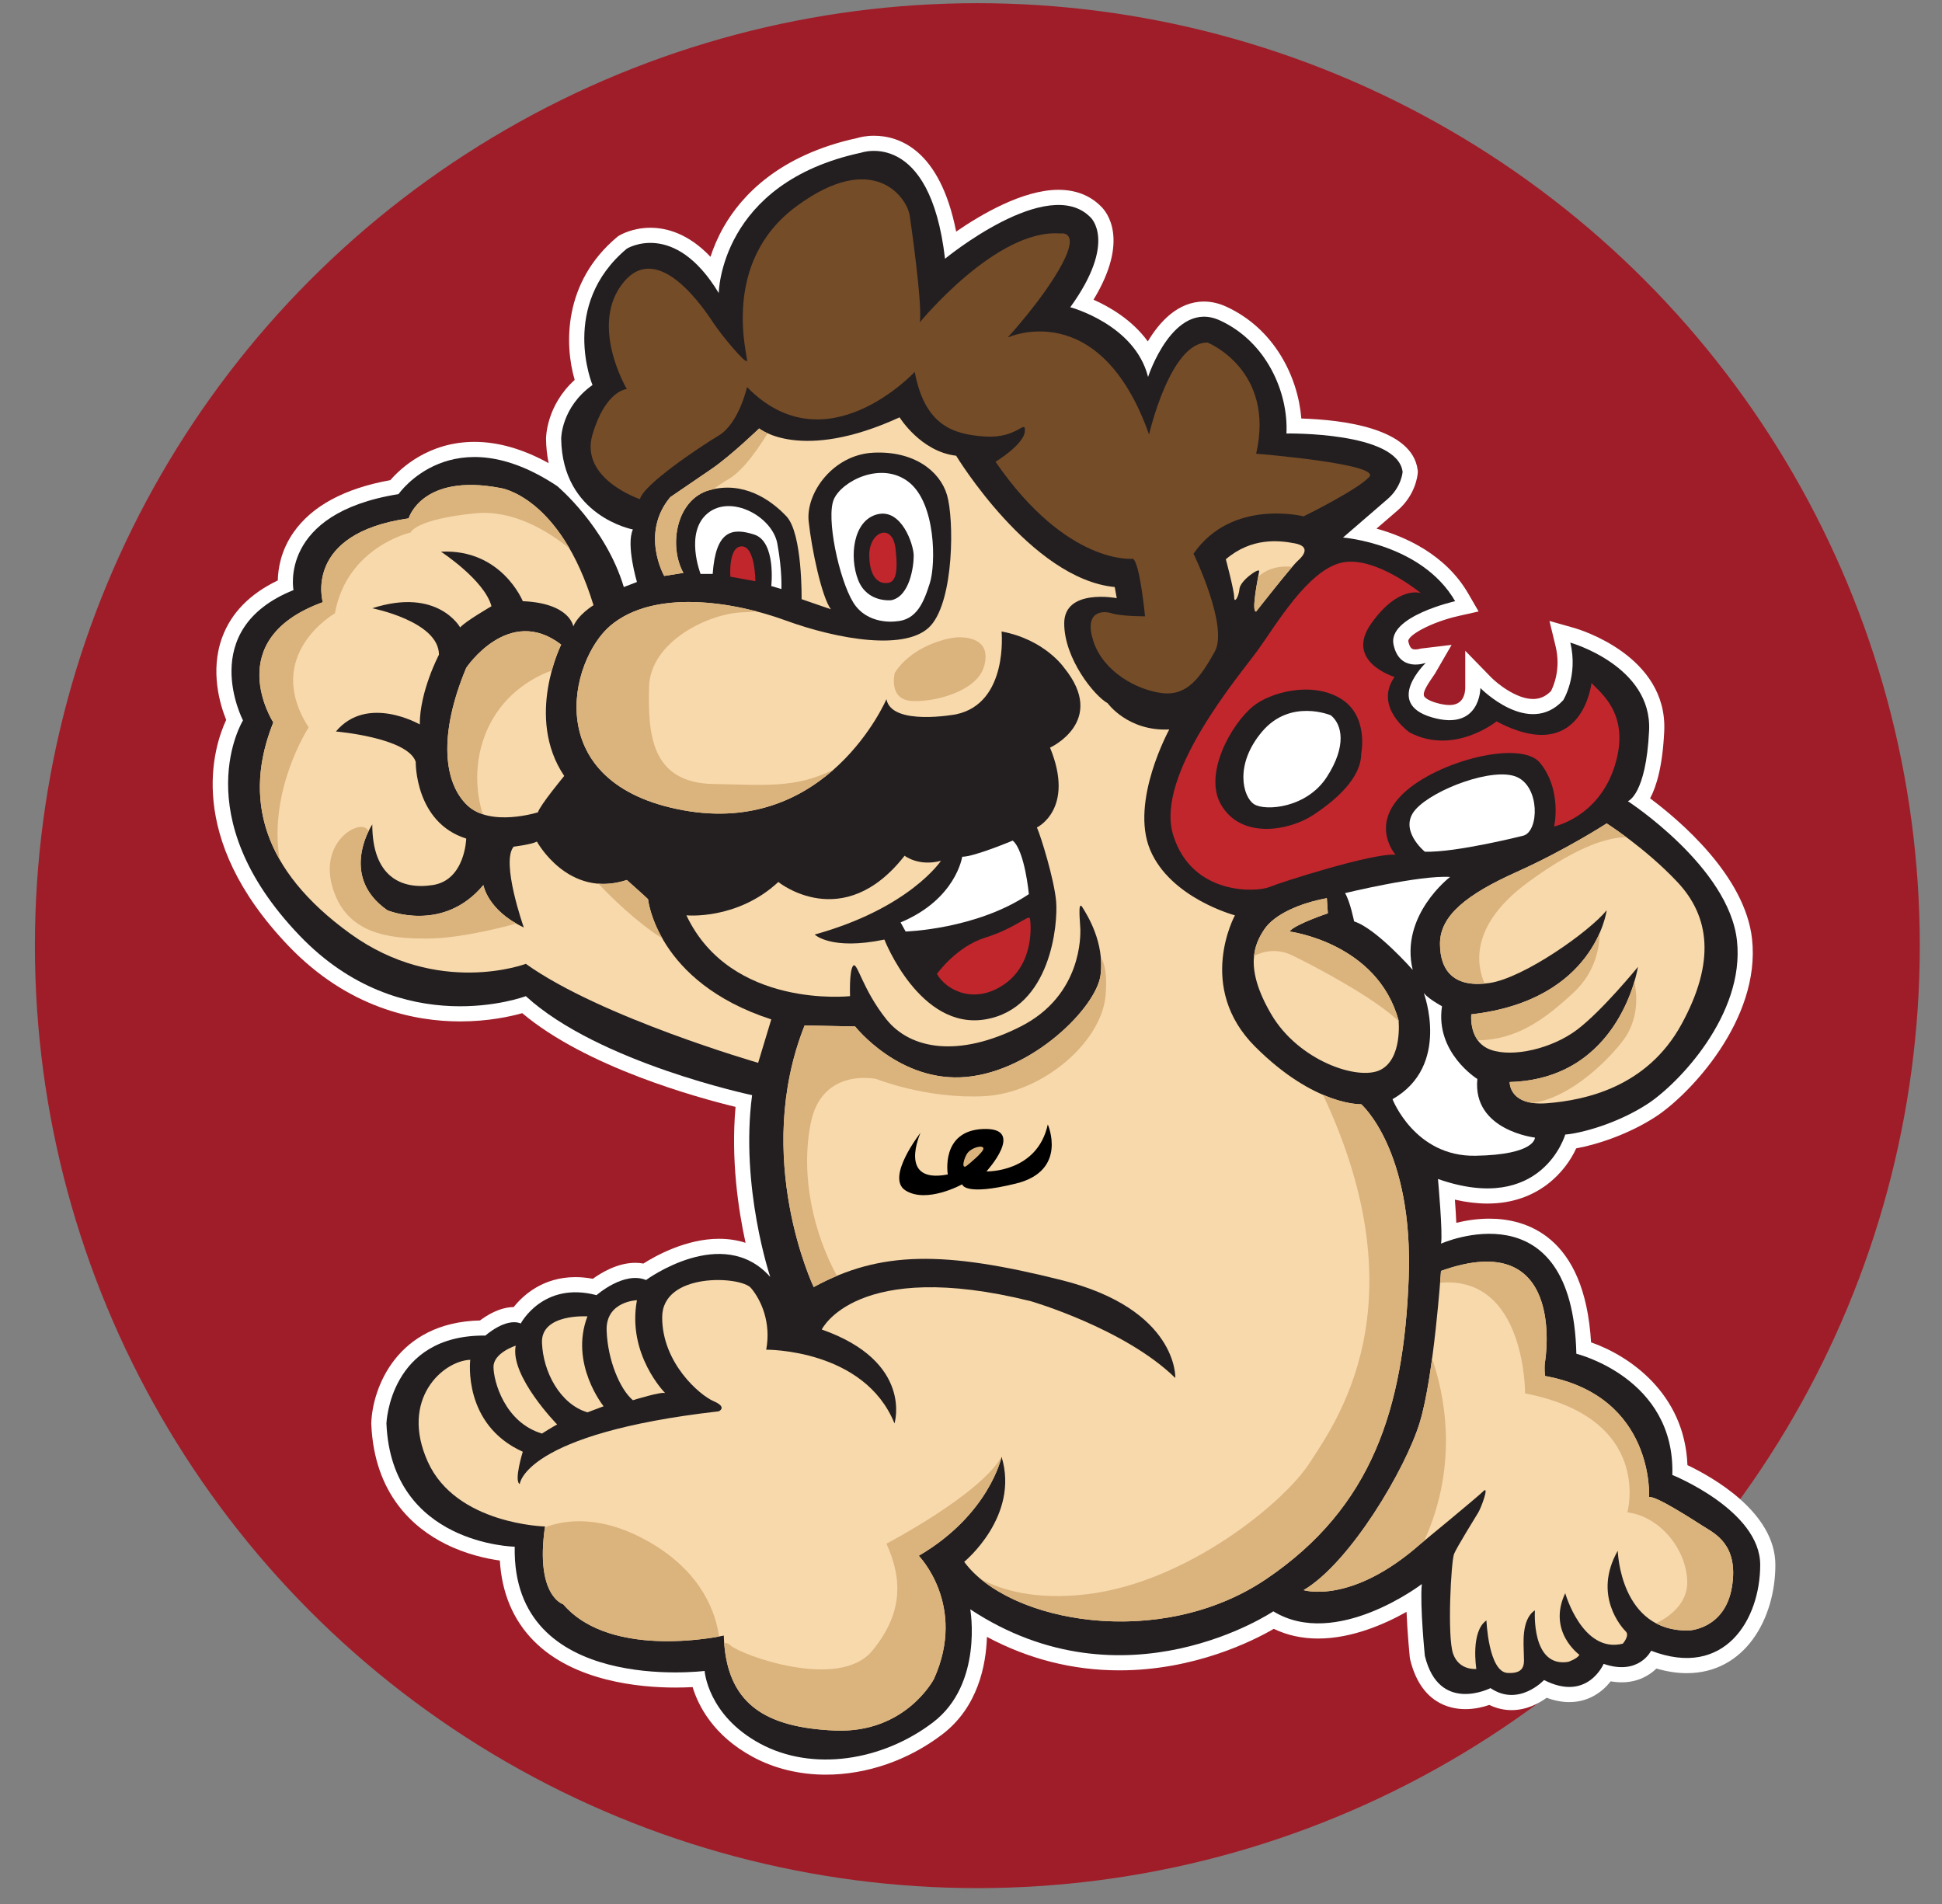 <?xml version="1.0" encoding="utf-8"?>
<!-- Generator: Adobe Illustrator 16.0.0, SVG Export Plug-In . SVG Version: 6.00 Build 0)  -->
<!DOCTYPE svg PUBLIC "-//W3C//DTD SVG 1.1//EN" "http://www.w3.org/Graphics/SVG/1.1/DTD/svg11.dtd">
<svg version="1.1" xmlns="http://www.w3.org/2000/svg" xmlns:xlink="http://www.w3.org/1999/xlink" x="0px" y="0px" width="612px"
	 height="600px" viewBox="0 0 612 600" enable-background="new 0 0 612 600" xml:space="preserve">
<rect x="0" y="0" width="612" height="600" fill="#808080" stroke="none"/>
<g id="fondo">
	<circle fill="#9F1D29" cx="308" cy="298" r="297"/>
</g>
<g id="blanco_outline">
	<g>
		<path fill="#FFFFFF" d="M305.772,507.143c0,0,4.138,23.555-11.778,35.652c-15.916,12.097-37.88,15.598-54.434,6.685
			c-16.553-8.913-17.508-22.919-17.508-22.919s-60.8,7.64-59.845-39.154c0,0-38.836-0.637-40.428-38.836
			c0,0,0.955-28.013,31.196-27.694c0,0,6.367-5.73,11.142-3.82c0,0,7.003-13.371,23.875-8.913c0,0,8.595-7.641,15.598-4.775
			c0,0,24.192-17.827,39.154-0.955c0,0-9.55-28.332-5.73-57.299c0,0-48.386-10.186-71.306-31.196c0,0-38.911,14.717-71.305-19.099
			c-36.29-37.881-17.826-67.804-17.826-67.804s-14.962-28.65,15.916-41.064c0,0-4.775-24.193,33.106-30.242
			c0,0,16.872-24.511,49.978-2.546c0,0,15.28,12.733,21.01,31.833l4.138-1.592c0,0-3.501-11.778-1.273-16.553
			c0,0-22.283-4.137-22.601-28.649c0,0,0-9.869,9.868-16.872c0,0-10.505-25.148,10.823-42.975c0,0,14.962-9.231,28.968,14.006
			c0,0,0.318-34.697,44.884-44.248c0,0,21.646-7.639,26.421,33.425c0,0,32.469-26.739,45.839-13.051c0,0,8.596,7.64-6.366,28.331
			c0,0,20.372,5.411,24.511,21.965c0,0,7.958-24.511,22.602-17.827c14.644,6.685,21.646,22.602,21.01,35.653
			c0,0,35.018-0.636,36.608,12.097c0,0-0.318,4.775-4.774,8.594c-4.457,3.82-14.008,12.097-14.008,12.097s24.83,1.91,35.335,20.055
			c0,0-21.327,4.775-19.417,13.688c1.909,8.913,10.185,5.73,10.185,5.73s-13.369,12.734,1.91,17.19
			c15.28,4.457,15.28-9.232,15.28-9.232s15.281,15.598,26.104,3.82c0,0,4.775-7.64,2.229-18.145c0,0,25.784,7.321,24.829,27.694
			c-0.955,20.374-6.686,22.284-6.686,22.284s31.833,20.69,34.38,43.929c2.547,23.237-18.463,45.202-28.331,51.568
			c-9.868,6.367-21.329,9.23-25.785,9.55c0,0-7.321,25.466-40.109,14.007c0,0,1.592,17.507,0.955,20.372
			c0,0,41.384-18.462,42.656,34.698c0,0,31.196,7.639,30.242,38.199c0,0,27.694,11.142,27.694,28.33
			c0,17.19-11.143,35.971-34.381,27.059c0,0-3.819,7.959-14.961,4.139c0,0-5.094,12.096-18.781,5.093c0,0-7.959,8.595-16.872,2.548
			c0,0-16.233,8.275-20.69-10.188c0,0-1.592-15.915-0.955-22.601c0,0-27.058,20.691-46.794,8.595
			C401.271,507.779,354.478,539.294,305.772,507.143z"/>
		<path fill="#FFFFFF" d="M260.223,559.247c-8.239,0.001-16.167-1.923-22.927-5.563c-12.623-6.795-17.302-16.349-19.023-22.03
			c-1.509,0.081-3.353,0.145-5.445,0.145c-11.281,0.001-32.092-1.925-44.731-14.824c-6.413-6.545-9.961-15.01-10.579-25.208
			c-4.141-0.573-10.547-1.938-17.057-5.179c-10.192-5.075-22.534-15.757-23.453-37.818l-0.007-0.18l0.006-0.182
			c0.376-11.008,8.051-31.682,34.258-32.295c2.175-1.642,6.237-4.178,10.618-4.22c2.92-3.668,9.153-9.435,19.474-9.435
			c1.775,0,3.606,0.177,5.467,0.526c2.735-1.979,7.85-5.034,13.369-5.034c0.875,0,1.731,0.076,2.563,0.228
			c4.027-2.549,13.564-7.799,23.821-7.799c2.972,0,5.767,0.423,8.376,1.267c-2.276-10.406-4.653-26.23-3.152-42.833
			c-12.117-2.941-46.989-12.516-67.22-29.533c-3.679,1.037-10.697,2.6-19.572,2.6c-14.276,0-35.242-4.122-54.053-23.758
			c-32.979-34.426-23.53-63.018-19.676-71.262c-1.877-4.638-5.196-15.354-1.251-26.042c2.831-7.669,8.716-13.681,17.513-17.904
			c0.07-3.669,0.954-9.401,4.943-15.123c5.811-8.334,16.075-13.875,30.524-16.484c3.195-3.691,12.038-12.062,26.519-12.062
			c7.465,0,15.306,2.252,23.372,6.706c-0.499-2.368-0.789-4.928-0.824-7.688c0-0.516,0.111-10.473,9.027-18.542
			c-3.227-11.019-3.66-30.79,13.377-45.029l0.263-0.22l0.292-0.18c0.418-0.257,4.25-2.521,9.924-2.521
			c5.077,0,11.975,1.798,18.941,9.154c0.936-2.886,2.276-6.125,4.196-9.478c5.622-9.817,17.479-22.621,42.069-27.952
			c0.804-0.244,2.696-0.717,5.236-0.717c7.75,0,20.779,4.144,25.921,30.209c7.755-5.349,21.013-13.174,32.215-13.174
			c5.482,0,10.011,1.771,13.462,5.266c1.62,1.56,9.167,10.338-2.392,29.363c5.063,2.25,12.195,6.37,17.111,13.147
			c3.597-6.025,9.407-12.562,17.701-12.562c2.314,0,4.657,0.534,6.964,1.586c15.312,6.991,22.683,22.266,23.713,35.274
			c12.844,0.387,35.007,2.989,36.659,16.227l0.058,0.454l-0.03,0.456c-0.047,0.694-0.619,6.921-6.433,11.903
			c-1.712,1.467-4.176,3.593-6.56,5.653c8.997,2.5,21.748,8.104,28.912,20.48l3.261,5.63l-6.349,1.422
			c-8.603,1.941-16.191,6.168-15.793,8.028c0.538,2.508,1.455,2.508,2.267,2.508c0.855,0,1.59-0.254,1.598-0.257l9.77-1.172
			l-5.251,9.072c-2.1,3.067-3.825,5.511-3.473,6.938c0.148,0.603,1.398,1.531,3.854,2.248c1.596,0.465,3.017,0.701,4.225,0.701
			c4.201,0,4.9-3.381,4.944-5.396l-0.001-11.7l8.186,8.406c1.863,1.882,7.882,6.787,13.196,6.787c2.143,0,3.944-0.794,5.634-2.492
			c0.725-1.39,3.211-6.89,1.451-14.153l-1.929-7.955l7.874,2.235c1.2,0.342,29.414,8.63,28.293,32.512
			c-0.508,10.853-2.383,17.313-4.454,21.161c9.259,6.901,29.944,24.393,32.127,44.308c2.789,25.456-19.771,49.185-30.489,56.101
			c-8.805,5.682-18.811,8.799-24.922,9.89c-3.32,7.281-11.979,17.393-27.96,17.394c-3.238,0-6.675-0.411-10.27-1.229
			c0.182,2.458,0.344,4.999,0.439,7.301c2.905-0.709,6.529-1.314,10.429-1.314c11.266,0,30.039,5.164,32.041,38.978
			c11.922,4.144,29.503,16.033,30.374,38.694c7.746,3.689,27.707,14.812,27.707,31.432c0,16.959-9.588,34.125-27.914,34.126
			c-3.049,0-6.253-0.491-9.561-1.461c-2.318,2.263-5.951,4.344-10.969,4.344c-1.119,0-2.273-0.104-3.454-0.312
			c-2.54,3.259-6.86,6.549-13.04,6.55c-2.291,0.001-4.68-0.462-7.134-1.376c-2.416,1.778-6.295,3.898-11.056,3.898
			c-2.42,0-4.767-0.548-7.005-1.634c-1.854,0.638-4.551,1.327-7.561,1.327c-5.087,0-14.113-2.037-17.408-15.691l-0.111-0.645
			c-0.043-0.443-0.746-7.532-1.019-14.321c-6.761,3.808-17.147,8.409-27.86,8.409c-5.069,0-9.755-1.026-13.973-3.058
			c-6.518,3.781-24.961,13.082-48.672,13.082c-14.62,0-28.619-3.544-41.73-10.551c-0.278,8.939-2.821,22.179-14.131,30.774
			C286.15,554.754,273.131,559.246,260.223,559.247z M226.468,521.203l0.348,5.032c0.038,0.425,1.174,11.591,15.008,19.04
			c5.45,2.936,11.64,4.422,18.399,4.421c10.676,0,21.932-3.901,30.882-10.703c13.444-10.217,10-30.817,9.964-31.024l-1.918-10.919
			l9.251,6.107c13.738,9.069,28.657,13.666,44.342,13.666c26.106,0,45.671-12.879,45.865-13.008l2.543-1.7l2.614,1.594
			c3.346,2.05,7.257,3.09,11.622,3.09c14.614,0,29.63-11.296,29.78-11.411l8.679-6.604l-1.03,10.854
			c-0.473,4.976,0.474,16.765,0.92,21.335c1.839,7.23,5.465,8.074,8.049,8.074c3.031,0,5.755-1.328,5.782-1.343l2.494-1.231
			l2.328,1.548c1.322,0.897,2.617,1.333,3.961,1.333c3.651,0,6.723-3.167,6.752-3.2l2.46-2.569l3.193,1.59
			c2.15,1.101,4.096,1.658,5.783,1.657c4.336,0,6.242-3.953,6.444-4.403l1.731-4.108l4.195,1.497
			c1.51,0.516,2.896,0.777,4.124,0.777c3.637,0,4.973-2.441,4.984-2.467l1.904-3.969l4.111,1.577
			c3.418,1.311,6.623,1.976,9.53,1.976c12.617-0.001,18.364-12.739,18.364-24.576c0-11.455-17.831-21.137-24.702-23.901
			l-3.094-1.244l0.104-3.334c0.345-11.022-3.977-19.966-12.845-26.583c-6.715-5.009-13.69-6.812-13.76-6.829l-3.55-0.869
			l-0.089-3.654c-0.525-21.989-8.143-33.14-22.637-33.14c-7.104,0-13.25,2.667-13.312,2.692l-8.628,3.794l2.019-9.129
			c0.256-1.886-0.336-11.285-1.034-18.97l-0.672-7.389l7.002,2.448c5.121,1.79,9.84,2.697,14.026,2.697
			c15.848-0.001,19.88-13.382,19.92-13.517l0.921-3.205l3.326-0.237c3.488-0.25,14.258-2.812,23.537-8.799
			c7.812-5.04,28.528-25.553,26.173-47.036c-2.267-20.694-31.938-40.253-32.237-40.448l-8.287-5.402l8.754-2.92
			c0.692-0.8,3.426-4.776,4.054-18.186c0.484-10.324-8.13-16.723-14.566-20.043c-0.318,7.771-3.494,12.962-3.672,13.248
			l-0.234,0.375l-0.299,0.325c-3.574,3.889-8.073,5.944-13.014,5.944c-5.407,0-10.405-2.406-14.065-4.826
			c-2.513,4.352-6.824,6.73-12.26,6.73c-2.113,0-4.434-0.364-6.898-1.083c-7.322-2.136-9.729-6.161-10.46-9.161
			c-0.74-3.043-0.049-6.019,1.136-8.577c-3.052-1.604-5.219-4.64-6.103-8.765c-1.98-9.237,8.491-14.674,16.177-17.371
			c-10.332-11.063-27.604-12.596-27.801-12.612l-11.339-0.917l8.588-7.451c0,0,9.562-8.288,14.025-12.114
			c2.121-1.816,2.822-3.942,3.034-4.846c-1.442-4.149-14.963-7.45-30.944-7.45c-0.45,0-0.708,0.004-0.73,0.004l-5.102,0.089
			l0.247-5.096c0.523-10.722-4.956-25.02-18.223-31.076c-1.068-0.487-2.048-0.724-2.998-0.724c-6.035,0-11.418,10.564-13.079,15.681
			L361.2,136.08l-4.035-16.139c-3.416-13.662-20.928-18.461-21.104-18.508l-6.714-1.783l4.07-5.629
			c10.953-15.149,7.526-21.223,6.956-22.041l-0.248-0.175l0.111,0.018c-1.617-1.656-3.81-2.461-6.701-2.461
			c-10.98,0-27.319,11.452-32.688,15.864l-6.764,5.559l-1.013-8.694c-2.2-18.915-8.641-29.763-17.671-29.763
			c-1.485,0-2.476,0.31-2.486,0.313l-0.521,0.143c-40.36,8.648-41.106,39.313-41.11,39.622l-0.154,16.872l-8.709-14.451
			c-5.326-8.835-11.364-13.506-17.461-13.506c-2.355,0-4.098,0.712-4.721,1.008c-17.929,15.373-9.204,36.942-9.113,37.16
			l1.472,3.524l-3.115,2.21c-7.408,5.257-7.833,12.354-7.856,12.993c0.31,20.291,17.946,23.799,18.697,23.938l6.062,1.126
			l-2.607,5.588c-0.836,1.793,0.115,8.434,1.523,13.173l1.258,4.232l-13.066,5.026l-1.479-4.934
			c-4.936-16.451-17.663-27.943-19.316-29.384c-8.259-5.434-16.053-8.188-23.169-8.188c-13.219,0-19.93,9.525-19.996,9.622
			l-1.16,1.685l-2.021,0.322c-12.581,2.009-21.583,6.444-26.033,12.828c-4.144,5.944-3.152,11.718-3.141,11.774l0.766,3.88
			l-3.669,1.475c-7.958,3.2-13.102,7.824-15.288,13.746c-3.616,9.797,1.767,20.572,1.822,20.678l1.257,2.407l-1.425,2.31
			c-0.648,1.083-15.862,27.471,17.21,61.994c16.481,17.204,34.742,20.814,47.158,20.814c11.271,0,18.935-2.849,19.011-2.878
			l2.749-1.039l2.166,1.986c21.705,19.896,68.592,29.943,69.062,30.043l4.329,0.911l-0.578,4.386
			c-3.622,27.469,5.43,54.878,5.522,55.153l7.465,22.238L239.17,405.58c-3.372-3.804-7.492-5.651-12.594-5.651
			c-8.426,0-17.406,5.257-20.155,7.283l-2.158,1.59l-2.482-1.015c-0.473-0.194-0.992-0.287-1.588-0.287
			c-3.452,0-7.792,3.125-9.041,4.221l-1.911,1.677l-2.47-0.639c-1.887-0.498-3.709-0.751-5.416-0.751
			c-8.926,0-12.867,7.004-13.03,7.303l-2.033,3.709l-3.95-1.53c-0.1-0.04-0.244-0.048-0.348-0.048c-1.679,0-4.477,1.787-5.839,2.995
			l-1.377,1.221l-2.313-0.009c-10.362,0-17.827,3.754-22.187,11.16c-3.126,5.31-3.649,10.814-3.719,11.793
			c1.53,33.087,34.326,34.007,35.726,34.03l4.793,0.078l-0.098,4.793c-0.195,9.547,2.476,17.213,7.937,22.787
			c10.196,10.405,28.128,11.959,37.91,11.958c5.127,0,8.6-0.422,8.634-0.426L226.468,521.203z"/>
	</g>
</g>
<g id="black_fondo">
	<path fill="#231F20" d="M305.772,507.143c0,0,4.138,23.555-11.778,35.652c-15.916,12.097-37.88,15.598-54.434,6.685
		c-16.553-8.913-17.508-22.919-17.508-22.919s-60.8,7.64-59.845-39.154c0,0-38.836-0.637-40.428-38.836
		c0,0,0.955-28.013,31.196-27.694c0,0,6.367-5.73,11.142-3.82c0,0,7.003-13.371,23.875-8.913c0,0,8.595-7.641,15.598-4.775
		c0,0,24.192-17.827,39.154-0.955c0,0-9.55-28.332-5.73-57.299c0,0-48.386-10.186-71.306-31.196c0,0-38.911,14.717-71.305-19.099
		c-36.29-37.881-17.826-67.804-17.826-67.804s-14.962-28.65,15.916-41.064c0,0-4.775-24.193,33.106-30.242
		c0,0,16.872-24.511,49.978-2.546c0,0,15.28,12.733,21.01,31.833l4.138-1.592c0,0-3.501-11.778-1.273-16.553
		c0,0-22.283-4.137-22.601-28.649c0,0,0-9.869,9.868-16.872c0,0-10.505-25.148,10.823-42.975c0,0,14.962-9.231,28.968,14.006
		c0,0,0.318-34.697,44.884-44.248c0,0,21.646-7.639,26.421,33.425c0,0,32.469-26.739,45.839-13.051c0,0,8.596,7.64-6.366,28.331
		c0,0,20.372,5.411,24.511,21.965c0,0,7.958-24.511,22.602-17.827c14.644,6.685,21.646,22.602,21.01,35.653
		c0,0,35.018-0.636,36.608,12.097c0,0-0.318,4.775-4.774,8.594c-4.457,3.82-14.008,12.097-14.008,12.097s24.83,1.91,35.335,20.055
		c0,0-21.327,4.775-19.417,13.688c1.909,8.913,10.185,5.73,10.185,5.73s-13.369,12.734,1.91,17.19
		c15.28,4.457,15.28-9.232,15.28-9.232s15.281,15.598,26.104,3.82c0,0,4.775-7.64,2.229-18.145c0,0,25.784,7.321,24.829,27.694
		c-0.955,20.374-6.686,22.284-6.686,22.284s31.833,20.69,34.38,43.929c2.547,23.237-18.463,45.202-28.331,51.568
		c-9.868,6.367-21.329,9.23-25.785,9.55c0,0-7.321,25.466-40.109,14.007c0,0,1.592,17.507,0.955,20.372
		c0,0,41.384-18.462,42.656,34.698c0,0,31.196,7.639,30.242,38.199c0,0,27.694,11.142,27.694,28.33
		c0,17.19-11.143,35.971-34.381,27.059c0,0-3.819,7.959-14.961,4.139c0,0-5.094,12.096-18.781,5.093c0,0-7.959,8.595-16.872,2.548
		c0,0-16.233,8.275-20.69-10.188c0,0-1.592-15.915-0.955-22.601c0,0-27.058,20.691-46.794,8.595
		C401.271,507.779,354.478,539.294,305.772,507.143z"/>
</g>
<g id="piel">
	<path fill="#F8D9AB" d="M243.061,321.238l-4.138,13.689c0,0-49.659-14.325-73.216-31.196c0,0-27.694,10.504-55.389-9.55
		c-27.695-20.055-33.742-42.656-24.193-66.531c0,0-16.871-26.104,15.598-37.881c0,0-6.366-21.646,27.058-26.421
		c0,0,4.138-14.325,28.968-9.55c0,0,18.781,2.547,29.286,36.926c0,0-4.774,2.865-6.366,6.685c0,0-0.956-7.321-15.917-7.958
		c0,0-6.685-16.553-25.785-15.598c0,0,13.688,8.913,15.917,17.189c0,0-8.277,4.775-9.869,6.685c0,0-7.003-12.733-27.694-6.048
		c0,0,21.01,4.138,21.01,14.643c0,0-6.049,11.46-6.049,21.964c0,0-16.552-9.549-26.421,2.229c0,0,22.602,1.91,25.148,9.55
		c0,0-0.318,19.1,15.916,24.193c0,0-0.318,13.051-10.504,14.643c-10.186,1.592-19.1-2.865-19.1-19.099
		c0,0-10.823,16.234,4.775,27.058c0,0,17.507,7.321,30.241-7.959c0,0,1.273,7.958,12.733,13.37c0,0-7.322-20.691-3.184-25.466
		c0,0,5.412-0.636,7.322-1.591c0,0,9.868,18.145,28.331,12.096c0,0,5.73,5.094,6.685,6.049
		C204.225,283.358,206.771,309.46,243.061,321.238z"/>
	<path fill="#F8D9AB" d="M177.804,244.522c0,0-7.64,9.231-8.277,11.459c0,0-14.961,4.775-22.283-2.229
		c-7.322-7.002-9.232-21.965-0.319-43.293c0,0,13.371-20.054,29.923-7.321C176.849,203.139,165.39,226.059,177.804,244.522z"/>
	<path fill="#F8D9AB" d="M279.351,220.329c0,0-18.463,43.293-63.984,35.016c-45.521-8.277-35.866-47.416-22.919-58.253
		c13.688-11.46,38.517-7.64,55.071-1.591c16.553,6.048,38.518,9.868,45.839,1.591c7.321-8.277,7.321-33.424,5.093-41.064
		c-2.229-7.64-10.504-14.006-23.238-13.37c-12.733,0.637-21.328,12.733-20.373,21.646s4.138,23.875,7.003,27.694l-9.232-3.183
		c0,0,0.318-20.691-4.775-26.103c-5.093-5.412-13.688-11.142-24.193-8.276c-10.505,2.864-13.052,17.507-8.276,26.103l-6.048,0.955
		c0,0-7.64-13.37,1.91-24.83c0,0,7.002-4.774,13.051-8.913c6.048-4.139,14.961-12.733,14.961-12.733s13.052,10.823,44.248-3.501
		c0,0,6.685,10.823,17.826,12.096c0,0,23.556,38.836,49.977,41.383l0.637,3.501c0,0-16.553-3.183-16.553,7.958
		c0,11.142,9.55,22.919,13.688,25.148c0,0,6.366,8.913,19.418,8.276c0,0-12.415,22.602-6.048,37.881
		c6.366,15.28,26.739,20.691,26.739,20.691s-12.415,22.601,6.366,41.382c18.782,18.782,33.425,18.145,33.425,18.145
		s16.554,14.325,14.962,55.072c-1.592,40.746-11.461,71.941-44.886,94.543c-33.424,22.602-81.173,13.688-95.18-5.412
		c0,0,17.509-14.323,11.778-33.105c0,0-3.82,18.144-26.103,31.195c0,0,15.28,15.6,4.775,38.836c0,0-8.914,17.19-31.197,16.235
		s-34.379-8.594-35.016-29.923c0,0-35.334,7.957-50.614-9.868c0,0-8.914-2.547-5.73-24.511c0,0-28.014-0.639-36.927-20.374
		c-8.913-19.736,4.775-31.831,13.37-32.15c0,0-2.546,20.373,16.553,28.968c0,0-2.865,9.232-0.955,10.187
		c0,0,1.273-15.915,62.71-22.92c0,0,2.865-1.273-1.591-3.184c-4.457-1.91-16.235-12.097-16.235-26.421s24.83-13.052,28.013-9.231
		c3.184,3.82,6.367,10.822,4.775,19.418c0,0,30.877-0.317,40.427,23.238c0,0,6.048-19.417-22.92-29.604
		c0,0,10.824-22.603,65.895-8.914c0,0,29.605,8.596,45.521,24.194c0,0,0.954-21.647-35.972-30.879
		c-36.927-9.231-56.981-9.231-77.991,2.229c0,0-19.418-40.747-2.865-82.448l15.916,0.319c0,0,14.007,17.826,35.017,15.916
		c21.009-1.91,41.065-21.964,42.337-32.15c1.272-10.187-4.138-18.781-5.729-21.328s-0.637,5.411-0.637,7.002
		c0,1.592,0.636,20.693-18.781,30.56c-19.418,9.868-34.698,7.321-42.338-2.229c-7.64-9.549-9.231-18.462-10.505-16.871
		c-1.273,1.592-0.955,9.55-0.955,9.55s-37.563,4.138-51.569-25.466c0,0,15.917,1.591,28.968-10.505c0,0,20.373,16.553,39.791-8.276
		c0,0,4.457,3.501,11.46,1.591c0,0-9.868,14.961-39.791,23.238c0,0,5.093,5.093,21.964,1.591c0,0,11.141,28.649,31.833,25.147
		c20.691-3.501,22.918-30.24,22.283-37.244c-0.637-7.003-4.775-20.373-6.049-23.238c0,0,12.096-5.73,4.139-25.148
		c0,0,18.146-8.276,4.456-25.147c0,0-6.047-8.913-19.736-11.46c0,0,2.229,22.601-14.325,26.103
		C301.315,225.104,280.942,228.924,279.351,220.329z"/>
	<path fill="#F8D9AB" d="M418.142,283.04l0.318,4.775c0,0-10.505,3.501-12.097,5.73c0,0,27.694,3.502,34.38,28.013
		c0,0,1.272,12.096-5.73,15.598s-25.784-2.864-34.38-17.508c-8.594-14.643-5.41-21.965-2.227-26.74
		C401.589,288.132,409.546,284.631,418.142,283.04z"/>
	<path fill="#F8D9AB" d="M506.318,259.483c0,0-12.733,8.276-28.331,15.28c-15.599,7.003-24.192,13.689-24.192,22.602
		c0,8.913,4.773,14.006,15.598,12.415c10.823-1.592,31.515-16.235,36.926-22.919c0,0-3.501,28.332-42.655,32.787
		c0,0-0.955,8.595,6.048,11.141c7.004,2.547,19.417-0.317,27.376-6.365c7.958-6.049,19.099-19.737,19.099-19.737
		s-5.41,35.334-40.427,36.29c0,0-0.319,7.64,11.778,6.685c12.097-0.955,31.514-5.093,42.337-24.829
		c10.823-19.736,8.914-34.062-1.272-44.885C518.414,267.123,506.318,259.483,506.318,259.483z"/>
	<path fill="#F8D9AB" d="M304.18,367.714c0,0-0.955-2.866,1.671-5.014c2.626-2.149,5.013-1.433,3.581,0
		C308,364.133,305.135,367.476,304.18,367.714z"/>
	<path fill="#F8D9AB" d="M162.524,424.058c0,0-7.003,2.228-7.003,6.686c0,4.456,3.501,17.508,15.28,21.01
		c0,0,3.501-2.229,4.775-2.865C175.576,448.888,160.615,433.607,162.524,424.058z"/>
	<path fill="#F8D9AB" d="M185.125,414.825c0,0-14.643-0.954-14.325,8.277c0.318,9.232,5.73,19.418,14.325,21.965l5.093-1.91
		C190.219,443.157,179.396,429.786,185.125,414.825z"/>
	<path fill="#F8D9AB" d="M200.724,409.733c0,0-9.868,0.317-9.55,9.55c0.318,9.231,4.138,18.462,8.276,21.964
		c0,0,9.231-2.863,10.187-2.228C209.637,439.02,197.54,426.923,200.724,409.733z"/>
	<path fill="#F8D9AB" d="M454.112,400.502c0,0-2.228,33.106-6.685,47.75c-4.457,14.643-21.964,44.247-36.607,52.842
		c0,0,14.961,4.776,36.925-14.643c0,0,17.827-14.645,19.737-16.554c1.91-1.91-0.637,5.093-1.593,6.685
		c-0.954,1.592-6.685,10.824-7.639,13.052c-0.955,2.228-2.229,26.103-0.318,31.514c1.91,5.413,7.322,4.775,7.322,4.775
		s-1.91-11.777,3.183-15.279c0,0,0.637,16.233,6.686,16.553c6.047,0.318,5.092-3.501,5.092-6.049c0-2.546-0.955-10.822,3.502-13.687
		c0,0-1.272,18.145,10.505,16.234c0,0,2.866-0.956,3.502-2.229c0,0-10.187-7.32-4.457-19.417c0,0,5.412,19.1,18.145,15.916
		c0,0,2.229-2.546,0.956-3.819c-1.273-1.274-10.507-11.46-2.548-25.467c0,0,0.638,25.466,22.284,25.147
		c0,0,11.46-0.317,13.688-13.688s-5.41-16.872-8.913-19.1c-3.502-2.229-15.279-9.869-17.189-9.232c0,0,1.909-31.833-32.789-38.199
		c0,0-0.318-2.546,0-4.455C487.219,427.242,493.267,386.497,454.112,400.502z"/>
	<path fill="#F8D9AB" d="M395.858,192.713c0,0,11.222-14.324,13.132-15.996c1.909-1.671,4.059-4.537-0.956-5.492
		c-5.013-0.955-13.608-1.91-21.726,5.014c0,0,2.626,9.789,2.626,11.938c0,2.148,1.433,0,1.671-2.626
		c0.239-2.626,6.447-6.924,6.208-5.491S394.188,192.952,395.858,192.713z"/>
</g>
<g id="details">
	<path d="M298.688,370.102c0,0-2.387-13.847,11.222-14.325c13.608-0.478,0.954,13.369,0.954,13.369s15.997,0.478,19.339-14.802
		c0,0,6.446,14.563-10.027,18.622c-16.473,4.059-16.951,0.239-16.951,0.239s-11.221,6.208-17.906,1.91
		c-6.306-4.054,4.775-18.144,4.775-18.144S282.693,373.205,298.688,370.102z"/>
	<path fill="#FFFFFF" d="M243.061,184.676c0,0,1.592-14.006-5.412-16.234c-7.003-2.229-12.096-1.274-13.051,12.415h-3.82
		c0,0-5.094-13.051,2.228-19.1c7.322-6.049,20.373,0.955,21.964,9.549c1.592,8.595,1.274,14.325,1.274,14.325L243.061,184.676z"/>
	<path fill="#FFFFFF" d="M286.354,151.888c-8.595-6.685-21.01-0.318-23.557,5.412c-2.546,5.73,1.592,25.148,6.048,32.47
		s13.37,6.047,13.37,6.047c6.684-0.318,8.913-6.047,10.823-12.096C294.949,177.673,294.949,158.573,286.354,151.888z
		 M280.942,189.132c0,0-7.64,0.955-10.505-6.366c-2.865-7.321-1.592-18.781,6.048-20.691c7.64-1.91,11.459,9.55,11.459,13.051
		S286.672,187.859,280.942,189.132z"/>
	<path fill="#FFFFFF" d="M419.415,225.422c0,0-12.733-5.412-21.646,5.093s-6.047,20.691-2.546,22.92
		c3.5,2.228,16.553,1.273,22.92-8.595C424.509,234.972,422.917,228.287,419.415,225.422z"/>
	<path fill="#FFFFFF" d="M449.02,268.396c0,0-8.595-7.003-2.865-13.37c5.73-6.367,24.511-13.37,31.833-10.187
		c7.321,3.183,7.003,16.871,2.228,18.462C480.215,263.303,458.888,268.715,449.02,268.396z"/>
	<path fill="#FFFFFF" d="M456.978,276.354c0,0-15.916,12.097-11.778,29.287c0,0-11.458-13.052-18.463-15.28
		c0,0-1.272-6.366-2.864-8.913C423.872,281.448,447.428,275.718,456.978,276.354z"/>
	<path fill="#FFFFFF" d="M448.702,312.963c0,0,8.594,22.92-9.869,33.424c0,0,7.004,18.143,26.104,17.825
		c19.1-0.317,18.78-5.729,18.78-5.729s-19.737-2.228-18.145-18.464c0,0-13.368-8.276-11.141-22.918
		C454.432,317.101,450.294,314.873,448.702,312.963z"/>
	<path fill="#C2262D" d="M279.351,183.721c0,0-5.252,0.875-5.412-8.595c-0.128-7.646,7.322-10.585,8.277-2.229
		C283.101,180.65,282.216,183.721,279.351,183.721z"/>
	<path fill="#C2262D" d="M238.047,183.163l-7.879-1.433c0,0-0.716-9.55,3.582-9.55S238.047,183.163,238.047,183.163z"/>
	<path fill="#C2262D" d="M501.543,215.235c0,0-2.865,26.421-29.923,12.097c0,0-13.368,10.822-27.375,3.501
		c0,0-11.46-7.958-4.775-17.507c0,0-15.917-4.775-7.321-16.872c8.595-12.096,15.597-9.55,15.597-9.55s-14.643-12.097-25.146-9.55
		c-10.506,2.547-20.374,19.418-26.103,27.376c-5.73,7.958-32.788,39.472-26.74,58.572c6.048,19.1,26.421,17.827,30.241,16.235
		c3.819-1.592,32.788-10.823,39.79-10.187c0,0-8.275-9.232,2.548-19.418c10.822-10.187,36.926-16.872,42.974-9.549
		c6.049,7.322,5.092,17.189,4.457,20.054c0,0,14.005-2.865,19.099-19.1C513.959,225.104,504.409,218.419,501.543,215.235z
		 M428.965,237.519c0,7.64-7.958,14.643-15.28,19.417c-7.321,4.775-22.578,7.772-28.967-3.501
		c-5.412-9.55,3.183-25.149,10.186-30.878c5.238-4.285,18.146-7.958,27.377-2.546S428.965,237.519,428.965,237.519z"/>
	<path fill="#FFFFFF" d="M303.225,269.988c0,0-1.91,13.37-19.417,20.691l1.591,2.865c0,0,22.282-0.637,38.835-11.778
		c0,0-1.272-13.688-5.093-16.871C319.142,264.895,307.045,269.988,303.225,269.988z"/>
	<path fill="#C2262D" d="M295.268,306.915c0,0,6.047-8.595,15.279-11.46c9.232-2.865,13.688-7.322,14.007-6.048
		c0.318,1.273,1.591,14.006-7.959,20.691C307.045,316.783,298.132,312.007,295.268,306.915z"/>
	<path fill="#754C28" d="M235.421,121.965c0,0-2.546,11.46-8.913,15.28s-23.875,15.598-24.83,20.055c0,0-19.1-6.367-14.961-20.374
		c4.138-14.006,10.823-14.324,10.823-14.324s-12.096-20.373-0.955-33.743c11.141-13.37,25.784,9.232,28.331,13.052
		c2.547,3.82,10.186,13.051,10.505,11.778c0.318-1.273-8.595-30.878,15.598-48.704c24.193-17.826,34.698-2.865,35.653,2.865
		c0,0,4.138,28.013,3.183,33.743c0,0,24.194-29.605,44.249-28.013c0,0,6.366-1.273,0.637,9.55
		c-5.73,10.823-17.19,23.238-17.19,23.238s28.968-13.37,44.566,30.559c0,0,6.684-29.286,18.463-28.968
		c0,0,21.327,8.595,15.279,35.017c0,0,39.473,3.183,35.652,7.321c-3.819,4.138-20.69,12.415-20.69,12.415
		s-22.603-5.73-34.699,11.777c0,0,11.142,22.92,6.686,30.878s-8.595,14.006-16.553,13.051c-7.958-0.955-18.463-6.685-21.646-16.235
		c-3.183-9.55,2.865-9.868,5.729-8.913c2.865,0.955,10.506,0.955,10.506,0.955s-1.592-16.871-3.82-18.145
		c0,0-20.691,2.229-43.292-30.56c0,0,8.913-5.412,9.231-9.55s-2.229,2.228-12.416,1.592c-10.186-0.637-19.099-3.501-22.282-20.373
		C288.264,117.19,260.251,147.432,235.421,121.965z"/>
</g>
<g id="sombras">
	<g>
		<path fill="#DBB37D" d="M173.896,211.304c1.356-4.967,2.954-8.165,2.954-8.165c-16.553-12.733-29.923,7.321-29.923,7.321
			c-8.913,21.328-7.003,36.291,0.319,43.293c1.407,1.346,3.096,2.253,4.906,2.846c-2.162-6.729-3.467-18.566,3.052-29.905
			C160.92,216.75,170.134,212.63,173.896,211.304z"/>
		<path fill="#DBB37D" d="M105.543,193.27c3.82-21.009,23.875-25.466,23.875-25.466s1.273-4.138,20.373-6.048
			c11.963-1.196,23.051,5.724,29.667,11.063c-10.076-17.432-21.708-19.021-21.708-19.021c-24.83-4.775-28.968,9.55-28.968,9.55
			c-33.424,4.775-27.058,26.421-27.058,26.421c-32.469,11.777-15.598,37.881-15.598,37.881c-6,15.002-5.837,29.5,1.98,43.181
			c-3.608-22.061,9.162-41.59,9.162-41.59C82.624,206.321,105.543,193.27,105.543,193.27z"/>
		<path fill="#DBB37D" d="M162.706,291.036c-9.269-5.308-10.368-12.135-10.368-12.135c-12.734,15.28-30.241,7.959-30.241,7.959
			c-12.167-8.443-8.258-20.178-5.95-24.931c-1.878-4.476-15.375,2.589-11.559,16.971c4.138,15.598,18.145,16.872,29.923,16.872
			C145.69,295.772,161.158,291.474,162.706,291.036z"/>
		<path fill="#DBB37D" d="M208.754,295.761c-3.99-6.997-4.529-12.403-4.529-12.403c-0.955-0.955-6.685-6.049-6.685-6.049
			c-3.255,1.067-6.238,1.37-8.951,1.164C192.426,282.551,200.215,290.297,208.754,295.761z"/>
		<g>
			<path fill="#DBB37D" d="M215.367,255.345c21.489,3.907,36.946-3.679,47.28-12.777c-12.24,5.911-20.999,4.766-37.73,4.5
				c-20.055-0.317-20.691-16.234-20.373-30.559c0.318-14.325,18.781-23.238,29.604-23.557c1.806-0.053,3.168-0.16,4.191-0.305
				c-15.588-4.054-34.559-5.045-45.893,4.444C179.501,207.929,169.846,247.068,215.367,255.345z"/>
			<path fill="#DBB37D" d="M215.367,180.538c-4.775-8.595-2.229-23.238,8.276-26.103c0.364-0.1,0.721-0.165,1.081-0.244
				c1.68-1.212,3.389-2.345,4.968-3.26c5.042-2.919,10.524-11.586,12.209-14.389c-1.797-0.815-2.659-1.526-2.659-1.526
				s-8.913,8.595-14.961,12.733c-6.049,4.138-13.051,8.913-13.051,8.913c-9.55,11.46-1.91,24.83-1.91,24.83L215.367,180.538z"/>
		</g>
		<g>
			<path fill="#DBB37D" d="M289.537,490.271c22.284-13.052,26.103-31.195,26.103-31.195c-7.003,12.098-36.289,27.376-36.289,27.376
				c4.457,9.868,6.048,21.01-4.457,33.742s-41.383,1.272-44.566-1.592c-0.917-0.825-1.591-0.952-2.093-0.73
				c1.478,19.462,13.476,26.554,34.881,27.471c22.283,0.955,31.197-16.235,31.197-16.235
				C304.817,505.87,289.537,490.271,289.537,490.271z"/>
			<path fill="#DBB37D" d="M255.476,354.026c3.501-17.826,20.692-14.007,20.692-14.007s15.917,6.368,34.062,5.413
				c18.145-0.956,36.925-16.872,38.198-31.833c0.555-6.513-0.339-10.068-1.524-12.009c0.173,1.803,0.177,3.692-0.067,5.643
				c-1.272,10.186-21.328,30.241-42.337,32.15c-21.01,1.91-35.017-15.916-35.017-15.916l-15.916-0.319
				c-16.553,41.701,2.865,82.448,2.865,82.448c2.443-1.333,4.873-2.503,7.317-3.529
				C256.539,388.855,252.166,370.876,255.476,354.026z"/>
			<path fill="#DBB37D" d="M428.965,347.978c0,0-4.634,0.202-12.031-2.965c31.343,66.545,3.695,103.649-4.203,115.972
				c-7.958,12.415-38.519,37.562-70.032,41.383c-16.396,1.986-27.183-1.282-33.768-4.878c18.191,15.233,59.97,20.484,90.11,0.104
				c33.425-22.602,43.294-53.797,44.886-94.543C445.519,362.303,428.965,347.978,428.965,347.978z"/>
			<path fill="#DBB37D" d="M226.595,515.719c-0.973-7.092-5.052-19.729-21.096-29.268c-15.929-9.471-27.773-7.443-33.779-5.137
				c-3.067,21.705,5.766,24.236,5.766,24.236C190.886,521.184,219.708,516.987,226.595,515.719z"/>
		</g>
		<path fill="#DBB37D" d="M281.977,212.051c0,0-2.148,8.356,5.253,8.833c7.4,0.478,20.771-3.104,22.919-10.982
			s-4.059-9.073-7.878-9.073S287.229,203.695,281.977,212.051z"/>
		<path fill="#DBB37D" d="M396.492,181.788c-0.672,3.601-1.99,11.119-0.634,10.925c0,0,7.629-9.739,11.376-14.092
			C404.843,178.365,400.099,178.393,396.492,181.788z"/>
		<path fill="#DBB37D" d="M395.194,301.235c2.869-1.435,7.199-2.528,12.124-0.132c7.229,3.517,25.959,13.426,33.446,20.705
			c-0.012-0.159-0.021-0.251-0.021-0.251c-6.686-24.51-34.38-28.013-34.38-28.013c1.592-2.229,12.097-5.73,12.097-5.73l-0.318-4.775
			c-8.596,1.592-16.553,5.093-19.735,9.868C396.986,295.036,395.571,297.673,395.194,301.235z"/>
		<g>
			<path fill="#DBB37D" d="M453.795,297.365c0,8.478,4.332,13.487,14.07,12.586c-2.497-5.61-4.907-18.165,13.465-31.767
				c16.858-12.482,26.666-14.395,31.229-14.339c-3.713-2.764-6.241-4.362-6.241-4.362s-12.733,8.276-28.331,15.28
				C462.389,281.766,453.795,288.452,453.795,297.365z"/>
			<path fill="#DBB37D" d="M495.893,312.803c7.217-6.688,8.204-14.926,8.225-18.798c-3.812,8.705-13.977,22.63-40.454,25.643
				c0,0-0.518,4.723,2.065,8.204C477.981,327.625,486.619,321.398,495.893,312.803z"/>
			<path fill="#DBB37D" d="M482.881,347.56c10.425-1.241,21.806-11.022,28.292-19.238c5.79-7.335,4.56-15.917,3.875-18.935
				c-2.878,9.644-12.261,30.852-39.289,31.589C475.759,340.975,475.534,346.486,482.881,347.56z"/>
		</g>
		<g>
			<path fill="#DBB37D" d="M448.819,485.569c11.23-24.619,6.088-47.092,2.49-57.431c-1.018,7.493-2.311,14.95-3.882,20.113
				c-4.457,14.643-21.964,44.247-36.607,52.842c0,0,14.961,4.776,36.925-14.643C447.745,486.451,448.146,486.123,448.819,485.569z"
				/>
			<path fill="#DBB37D" d="M536.878,481.039c-3.502-2.229-15.279-9.869-17.189-9.232c0,0,1.909-31.833-32.789-38.199
				c0,0-0.318-2.546,0-4.455c0.319-1.91,6.367-42.655-32.787-28.65c0,0-0.095,1.401-0.281,3.728
				c27.004-2.36,26.782,34.869,26.782,34.869c40.587,7.879,32.23,37.483,32.23,37.483c9.789,1.193,18.384,10.982,18.86,21.486
				c0.34,7.469-6.076,11.677-9.814,13.486c2.738,1.454,6.094,2.332,10.214,2.271c0,0,11.46-0.317,13.688-13.688
				S540.381,483.267,536.878,481.039z"/>
		</g>
		<path fill="#DBB37D" d="M304.816,367.236c0,0,5.414-4.296,5.094-5.411c-0.319-1.115-3.661-0.158-4.934,1.433
			C303.703,364.849,302.748,368.987,304.816,367.236z"/>
	</g>
</g>
</svg>
